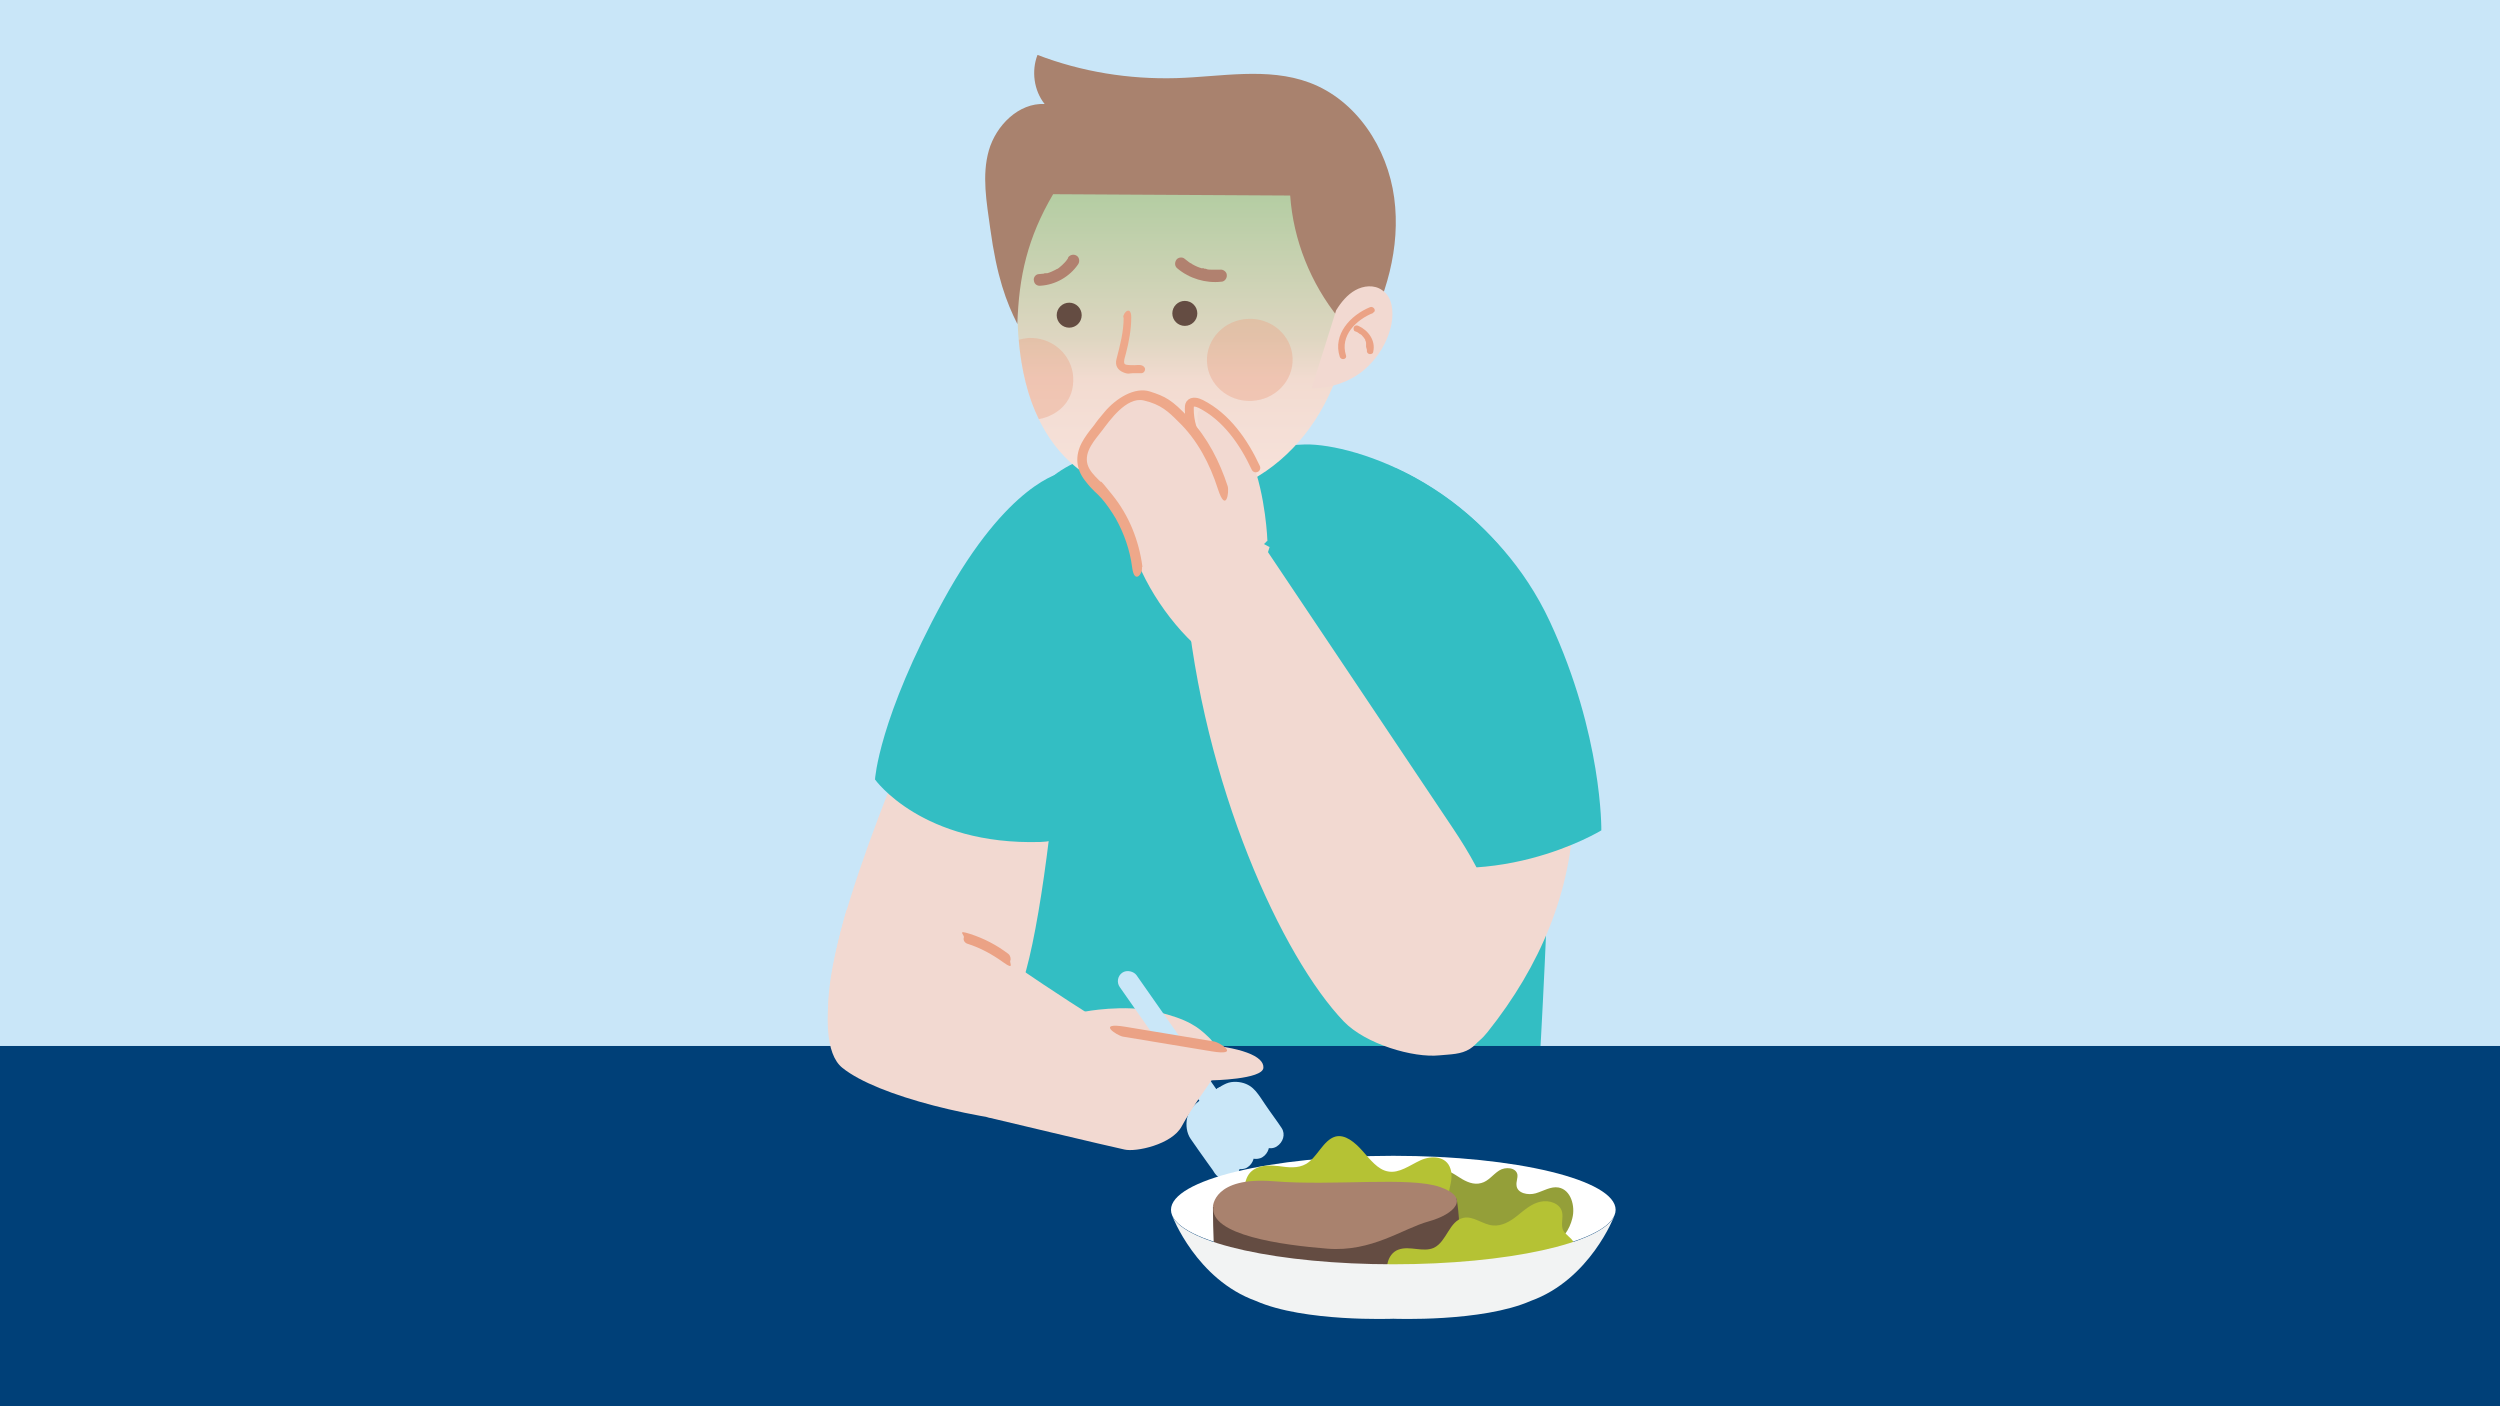 <?xml version="1.0" encoding="UTF-8"?>
<svg xmlns="http://www.w3.org/2000/svg" xmlns:xlink="http://www.w3.org/1999/xlink" id="Ebene_1" width="560" height="315" version="1.1" viewBox="0 0 560 315">
  <defs>
    <style>
      .st0 {
        fill: #b1816f;
      }

      .st1 {
        fill: #949f39;
      }

      .st2 {
        fill: #33bec3;
      }

      .st3 {
        fill: #fff;
      }

      .st4 {
        fill: #004078;
      }

      .st5 {
        fill: none;
        stroke: #eea88a;
        stroke-linecap: round;
        stroke-miterlimit: 10;
        stroke-width: 2px;
      }

      .st6 {
        fill: #f2d9d1;
      }

      .st7 {
        fill: #cae7f8;
      }

      .st8 {
        fill: #eaf5fc;
      }

      .st9 {
        fill: #f2f3f3;
      }

      .st10 {
        fill: #a9826e;
      }

      .st11 {
        fill: #eea88a;
      }

      .st12 {
        opacity: .4;
      }

      .st13 {
        fill: #eba285;
      }

      .st14 {
        fill: url(#linear-gradient);
      }

      .st15 {
        fill: #b5c234;
      }

      .st16 {
        fill: #c9e6f8;
      }

      .st17 {
        fill: #644c42;
      }
    </style>
    <linearGradient id="linear-gradient" x1="265.1" y1="111.8" x2="265.1" y2="21.8" gradientUnits="userSpaceOnUse">
      <stop offset="0" stop-color="#f8e3db"></stop>
      <stop offset=".2" stop-color="#f4ded5"></stop>
      <stop offset=".3" stop-color="#f2dbd0"></stop>
      <stop offset=".4" stop-color="#ded6c1"></stop>
      <stop offset=".8" stop-color="#afcc9f"></stop>
      <stop offset="1" stop-color="#9dc892"></stop>
    </linearGradient>
  </defs>
  <rect class="st16" width="560" height="315"></rect>
  <path class="st2" d="M229.8,115.8s-12.4,85.1-10.4,107.9c1.9,22.8,7.7,25.9,7.7,25.9l117.2-1.9s6.3-98.9,1.2-110.2c-13.5-29.8-44.1-38.7-54.1-37.9s-55.7-6.6-61.5,16.2Z"></path>
  <rect class="st4" y="234.3" width="560" height="80.7"></rect>
  <path class="st6" d="M237.8,105.9s-12.2,8.6-25.8,40.1c-13.6,31.5-30,71.5-25.8,84.8,4.3,13.2,34.3,11.4,42.2-8.9s14-108,9.3-115.9Z"></path>
  <path class="st2" d="M237.8,105.9s-12,2.1-26.5,28.6c-14.5,26.5-15.3,40.1-15.3,40.1,0,0,10.5,14.8,37.1,14,26.6-.8,21.8-68.6,21.8-68.6l-17-14.1Z"></path>
  <path class="st8" d="M268.1,108l-10.3,18.9s-9.5-16-10.3-25.5c-.8-9.6,22.9-7.1,22.9-7.1l-2.3,13.7Z"></path>
  <path class="st13" d="M260,91.1c.8-.8,1.9-1.5,2.9-1.8s.6-.2.9-.3.3,0,.5,0,.5,0,.2,0c.6,0,1.3,0,1.9,0,0,0,.2,0,.2,0-.1,0-.1,0,0,0,.2,0,.3,0,.4,0s.3,0,.4.1c.1,0,0,0,0,0,0,0,.2,0,.2.1h0c.1,0,.1,0,0,0,0-.1,0-.2,0-.3h0s0,0,0,.2c0,0-.2.4-.1.2-.4.6-.9,1.1-1.4,1.5s-1,.9-1.6,1.3-1,1.3-.5,2.1,1.4,1,2.1.5c1.6-1.1,3.1-2.4,4.1-4s.8-2.2.1-3.1-1.5-1.2-2.4-1.4c-3.5-.7-7.2.4-9.8,2.9s-.6,1.6,0,2.1,1.5.6,2.1,0h0Z"></path>
  <g>
    <path class="st6" d="M214.8,207.5s23.2,16.5,35.7,23.6c11.1,8.2,5.8,22.2-12.8,21.1-18.6-1.1-41.2-6.7-49-13-7.9-6.3.9-35.3.9-35.3l25.2,3.6Z"></path>
    <path class="st13" d="M216.7,211.4c2.9.9,5.6,2.4,8.1,4.2s1.3,0,1.5-.4,0-1.2-.4-1.5c-2.6-2-5.5-3.5-8.6-4.5s-1.2.2-1.4.8.2,1.2.8,1.4h0Z"></path>
    <path class="st6" d="M243,226.6s8.8-1.7,16,0c7.2,1.7,9.4,3.5,11.7,5.7,2.4,2.2,1.4,3.8-6.5,4.7s-17.9-2.3-17.9-2.3l-3.3-8Z"></path>
    <g>
      <rect class="st7" x="259.9" y="214.1" width="4.6" height="37.7" rx="2.3" ry="2.3" transform="translate(-86.2 192.9) rotate(-35)"></rect>
      <g>
        <path class="st7" d="M270.9,245c-.8.6-1.7,1.2-2.5,1.8-1.2.9-2.2,2.2-2.5,3.7s-.1,3.3.8,4.6,2.5,3.6,3.8,5.4,1.1,1.5,1.6,2.3c.9,1.3,2.7,2,4.1,1.1s2-2.7,1.1-4.1-2.3-3.2-3.4-4.9l-1.7-2.4c0,0-.1-.1-.2-.2s0,0,0,0c0-.1-.1-.2-.2-.3-.3-.5.2.5,0,.1s0-.2,0-.3c.2.2,0,.7,0,.3s0-.3,0-.4c0,0-.2.6,0,.4s0-.2,0-.3c0-.3,0,.3-.1.3,0,0,.1-.3.2-.3.2-.4-.3.3,0,.1.5-.4-.5.3.1-.1s.5-.4.8-.6l1.4-1c1.3-.9,2-2.7,1.1-4.1s-2.7-2-4.1-1.1h0Z"></path>
        <path class="st7" d="M274,250.1c.8-.6,1.6-1.1,2.4-1.7s.2-.1.3-.2c.5-.3-.5.2-.2,0s.2,0,.3,0c.4-.1-.7,0-.3,0s.2,0,.3,0,.5,0,0,0,0,0,0,0c.4,0-.2,0-.3-.1,0,0,.2.1.3.2.5.2-.4-.4-.2-.1s.2.2.2.2c.3.2-.4-.5-.1-.2,1.2,1.8,2.6,3.6,3.8,5.5s.9,1.3,1.4,2c.9,1.3,2.7,2,4.1,1.1s2-2.7,1.1-4.1-2.5-3.5-3.7-5.3-1-1.5-1.5-2.2c-.8-1.1-1.6-1.9-2.8-2.4s-3-.7-4.4-.1-2.5,1.5-3.7,2.3-2,2.7-1.1,4.1,2.7,2,4.1,1.1h0Z"></path>
      </g>
      <path class="st7" d="M268.2,250.2c2.1,3,4.2,5.9,6.2,8.9s.6.8.9,1.3c.5.7,1,1.2,1.8,1.4s1.7.1,2.3-.3c1.3-.8,2-2.7,1.1-4.1-2.1-3-4.2-5.9-6.2-8.9s-.6-.8-.9-1.3c-.5-.7-1-1.2-1.8-1.4s-1.7-.1-2.3.3c-1.3.8-2,2.7-1.1,4.1h0Z"></path>
      <path class="st7" d="M271.6,247.9c2.1,3,4.2,5.9,6.2,8.9l.9,1.3c.5.7,1,1.2,1.8,1.4s1.7.1,2.3-.3c1.3-.8,2-2.7,1.1-4.1-2.1-3-4.2-5.9-6.2-8.9l-.9-1.3c-.5-.7-1-1.2-1.8-1.4s-1.7-.1-2.3.3c-1.3.8-2,2.7-1.1,4.1h0Z"></path>
    </g>
    <path class="st6" d="M246.5,228.8s10.9,4.3,21.3,5c10.3.7,15.4,2.8,15.2,5.4s-11.6,2.8-11.6,2.8c0,0-4.5,6.2-6.7,10.3s-10.3,5.8-12.8,5.2c-2.5-.5-31-7.3-31-7.3,0,0,20.5-18.1,25.6-21.4Z"></path>
    <path class="st13" d="M251.5,232.2c6.6,1.1,13.3,2.2,19.9,3.3s2-1.9.6-2.2c-6.6-1.1-13.3-2.2-19.9-3.3s-2,1.9-.6,2.2h0Z"></path>
  </g>
  <g>
    <ellipse class="st3" cx="312.1" cy="271" rx="49.8" ry="12.1"></ellipse>
    <path class="st1" d="M319.4,265c-.5-1.6,1.4-3.1,3-3.1,1.7,0,3.2,1,4.6,1.9,1.4.9,3.1,1.7,4.8,1.2,1.6-.4,2.6-1.9,4-2.8s3.8-.7,4.1.9c.1.8-.3,1.6-.2,2.4.1,1.8,2.6,2.3,4.3,1.8s3.4-1.6,5.1-1.3c2.8.5,3.8,4.2,3.1,6.9-.6,2.5-2.2,4.9-4.5,5.9-4.4,1.9-9.3-1.3-14.2-1.3-2.6,0-5.1,1-7.6,1.8-2.5.8-5.2,1.3-7.7.4-2.5-.9-4.4-3.7-3.4-6.2"></path>
    <path class="st15" d="M280.1,268.8c-1.9-1.2-1.5-4.9.2-6.4,1.7-1.5,4-1.4,6.1-1.2,2.1.3,4.3.6,6.2-.5,2.5-1.5,3.8-5.3,6.5-6.1,2.2-.6,4.4,1.3,6.1,3.2s3.4,4.2,5.7,4.6c2.5.5,4.9-1.4,7.3-2.5,2.4-1.1,5.8-1,6.7,1.9.7,2.1-.3,4.3-.6,6.5-.5,3.3.4,7.1-1.2,10-1.4,2.5-4.1,3.2-6.6,3.5-11.8,1.5-23.9-.1-35.2-4.8"></path>
    <g>
      <path class="st17" d="M271.7,270.3s0,7.7.4,11c.3,1.9,24.3,4.9,28.3,5.2,4,.3,12.7-1.2,16.9-3.6,4.2-2.4,7.7-3.5,9-4.8s0-9.6,0-9.6l-54.5,1.8Z"></path>
      <path class="st10" d="M271.7,270.3s.1-6.8,13.6-5.7,30.4-1.1,37.3,1.3c6.9,2.4,3.2,6.1-2.6,7.7s-12.7,6.9-22.7,6.1-26.4-3-25.5-9.4Z"></path>
    </g>
    <path class="st15" d="M311.9,286.9c-2.1-1.9-1.3-6.1,1.4-7,2.5-.9,5.5.7,7.9-.4,2.9-1.4,3.4-6,6.6-6.7,2.2-.5,4.3,1.5,6.6,1.7,2,.2,3.9-.9,5.5-2.2s3.2-2.7,5.1-3.1c2-.5,4.5.4,4.9,2.3.3,1.3-.3,2.8.2,4,.5,1.1,1.9,1.7,2.4,2.8.6,1.6-.9,3.2-2.3,4.2-4.4,2.9-9.9,4.2-15.1,3.5.8,1.6-.1,3.7-1.6,4.7s-3.4,1.2-5.2,1.1c-4-.2-8-1.4-11.4-3.6"></path>
    <path class="st9" d="M312.1,283.2c-25.6,0-46.7-4.7-49.5-10.8,0,0,5.4,14.2,18.7,19,10.8,4.8,30.8,4,30.8,4,0,0,19.9.8,30.8-4,13.3-4.8,18.7-19,18.7-19h0c-2.8,6.1-23.9,10.8-49.5,10.8Z"></path>
  </g>
  <path class="st14" d="M227.9,69.3c0,31,16.1,43.3,37.5,42.4,21.4-.9,37.9-21.8,36.9-46.6-1.1-24.8-19.3-44.2-40.7-43.3-21.4.9-33.6,22.6-33.6,47.5Z"></path>
  <circle class="st17" cx="265.4" cy="70.2" r="2.8"></circle>
  <circle class="st17" cx="239.5" cy="70.6" r="2.8"></circle>
  <g class="st12">
    <ellipse class="st13" cx="279.9" cy="80.7" rx="9.6" ry="9.2" transform="translate(-3.2 12.2) rotate(-2.5)"></ellipse>
  </g>
  <g class="st12">
    <path class="st13" d="M230.4,75.7c5.3-.2,9.7,3.7,10,8.8s-3.1,8.5-7.7,9.4c-2.4-4.9-3.9-10.8-4.5-17.8.7-.2,1.4-.3,2.2-.4Z"></path>
  </g>
  <path class="st10" d="M299.9,71.3c-6.3-7.8-10.2-17.5-10.9-27.5-17.7-.1-35.4-.2-53.1-.3-5.7,9.7-7.7,18.4-8,29.1-2.5-5-4.6-10.5-6.1-21.5-.8-5.8-1.9-11.8-.3-17.4,1.6-5.6,6.7-10.7,12.5-10.4-2.4-3-3-7.4-1.6-11,9.9,3.8,20.5,5.5,31.1,5.2,10-.3,20.4-2.5,29.8,1,10.5,3.9,17.5,14.6,19,25.8,1.5,11.1-1.8,22.4-7.3,32.2"></path>
  <path class="st6" d="M299.3,69.5c1.1-1.8,2.5-3.5,4.3-4.5,1.8-1,4.2-1.3,6,0,2.3,1.5,2.6,4.8,2.1,7.5-.8,4.1-3.1,7.8-6.3,10.5-3.2,2.6-7.4,4-11.6,4"></path>
  <path class="st0" d="M239.2,57.9c-.2.3-.4.6-.7.9,0,0-.1.1-.2.2,0,0,0,0,0,0-.1.1-.3.3-.4.4-.2.2-.5.4-.7.6-.1.1-.3.2-.5.3,0,0-.2,0-.2.1.1,0,0,0,0,0-.6.3-1.2.6-1.9.8-.2,0-.2,0,0,0,0,0-.2,0-.3,0-.2,0-.4,0-.5.1-.4,0-.7.1-1.1.1-.7,0-1.3.8-1.1,1.5.1.8.8,1.2,1.5,1.1,3.3-.2,6.5-2,8.4-4.8.4-.6.3-1.5-.3-1.9s-1.4-.3-1.9.3h0Z"></path>
  <path class="st0" d="M273.3,60.4c-.4,0-.7,0-1.1,0s-.6,0-1,0c-.4,0-.7,0-1.1-.2-.2,0-.4,0-.5-.1s-.2,0-.3,0c-.2,0,.3,0-.1,0-.7-.2-1.4-.5-2.1-.9,0,0-.4-.3-.3-.2-.2-.1-.4-.2-.5-.3-.3-.2-.6-.5-.9-.7-.5-.5-1.5-.4-1.9.2-.4.6-.4,1.4.2,1.9,2.7,2.3,6.4,3.4,9.9,3,.7,0,1.3-.8,1.2-1.5,0-.7-.8-1.3-1.5-1.2h0Z"></path>
  <g>
    <path class="st6" d="M283.9,121.2s-.3-10-3.6-18.4c-3.6-9.2-11-12.3-11.9-10.5-.9,1.8,1.9,8.7,3.3,14.3s4.5,12.9,4.5,12.9c0,0,3.9,6,7.6,1.7Z"></path>
    <path class="st6" d="M284.3,122.5s-6-2.9-7.9-7.1c-1.9-4.2-4.8-13.7-9.4-19.2-4.7-5.5-9.1-9.3-12.2-7.8-3.1,1.5-14.4,10.5-12.2,15.6,2.1,5.1,8.2,5.3,10.1,14.9,1.8,9.6,8.7,20.1,15.9,26.4,7.2,6.3,15.8-22.8,15.8-22.8Z"></path>
    <path class="st5" d="M267,95.7c-.4-1.3-.6-2.7-.6-4.1,0-.4,0-.8.2-1.1.5-.7,1.6-.4,2.4,0,5.7,2.9,9.6,8.5,12.3,14.3"></path>
    <path class="st11" d="M255.9,126.9c-.8-5.9-3-11.4-6.7-16s-1.9-2.2-3-3.3-2.2-2.2-2.6-3.6c-.8-2.9,1.7-5.5,3.3-7.6s5.4-7.6,9.3-6.7,5.6,2.6,7.7,4.7c4.3,4.1,7.1,9.5,8.9,15.1s2.6.8,2.2-.6c-1.8-5.5-4.5-10.8-8.5-15.1s-5.5-5-8.9-6.1-7.6,1.5-10.2,4.6-1.7,2.2-2.6,3.3-1.8,2.3-2.5,3.6c-1.5,2.9-1.3,5.8.7,8.4s2.6,2.7,3.8,4.1,2.2,2.9,3.1,4.4c1.9,3.4,3.2,7.1,3.7,11s2.4,1.4,2.2,0h0Z"></path>
  </g>
  <path class="st6" d="M346.3,175.5c-3.7-.4-6.5,1.5-7.8,4.4-1.9,4.3-4.4,8.3-7.2,12.2-1.5.8-2.6,2.1-3.3,3.6-.2.4-.4.9-.6,1.3-4.3,4.9-12.4,10.1-9.4,17,.1.3.3.6.4.8-.7,1.2-1.4,2.5-2.1,3.7-1.7,3-.9,6.7,2.6,8.4.5.3,1.1.5,1.8.6-.8,2.6.7,5.6,3.3,7,3.5,1.8,7-.5,9.2-3.3,11.9-14.9,18.9-31.7,19.3-49.7,0-3-2.8-5.7-6.2-6.1Z"></path>
  <path class="st2" d="M312.4,104.8s23,9.1,34.8,34.5c11.8,25.4,11.5,46.7,11.5,46.7,0,0-24.9,15.3-52.6,4.7-5-44.5-6.6-73.5,6.3-85.9Z"></path>
  <path class="st6" d="M282.3,121.1s36,53.7,43.2,64.5c7.2,10.8,13.9,23.6,9,40.2-3.1,10.8-6.9,10.1-12.1,10.6-5.8.6-16.5-2.5-21.4-7.6-13.7-14.3-31.6-52.9-35.4-95.7,3.4-14.5,16.7-12,16.7-12Z"></path>
  <g>
    <path class="st13" d="M307.6,70.1c-3.8,1.5-7.5,5.1-6.1,9.5.3.9-1.1,1.2-1.4.3-1.6-5,2.4-9.3,6.8-11.1.8-.3,1.5.9.7,1.2h0Z"></path>
    <path class="st13" d="M306,77.7c0,0,0-.1,0-.2s0-.2,0,0,0,0,0,0c0,0,0-.1,0-.2,0-.1,0-.2,0-.3s0-.2,0,0c0,0,0-.1,0-.2,0-.2-.1-.4-.2-.6,0,.1,0,0,0,0,0,0,0,0,0-.1,0-.1-.1-.2-.2-.3s-.1-.2-.2-.3c0,.1,0,0,0,0,0,0,0,0-.1-.1-.2-.2-.3-.4-.5-.5s-.1,0-.2-.1c0,0,0,0,0,0-.1,0-.2-.2-.3-.2-.2-.2-.5-.3-.8-.4s-.4-.7-.2-1,.6-.4,1-.2c2.2,1,3.9,3.3,3.3,5.8,0,.4-.5.6-.9.5s-.6-.5-.5-.9h0Z"></path>
  </g>
  <path class="st11" d="M251.7,71.1c0,1.6-.2,3.2-.5,4.7s-.7,3.1-1.1,4.6.3,2.5,1.5,3,1.4.2,2.1.2,1.3,0,1.9,0,.9-.5.9-.9-.4-.8-.9-.9-1,0-1.5,0-1.3,0-1.8-.1-.5-.4-.5-.7c0-.6.3-1.3.4-1.8.7-2.7,1.2-5.4,1.2-8.1s-1.8-1.2-1.8,0h0Z"></path>
</svg>

